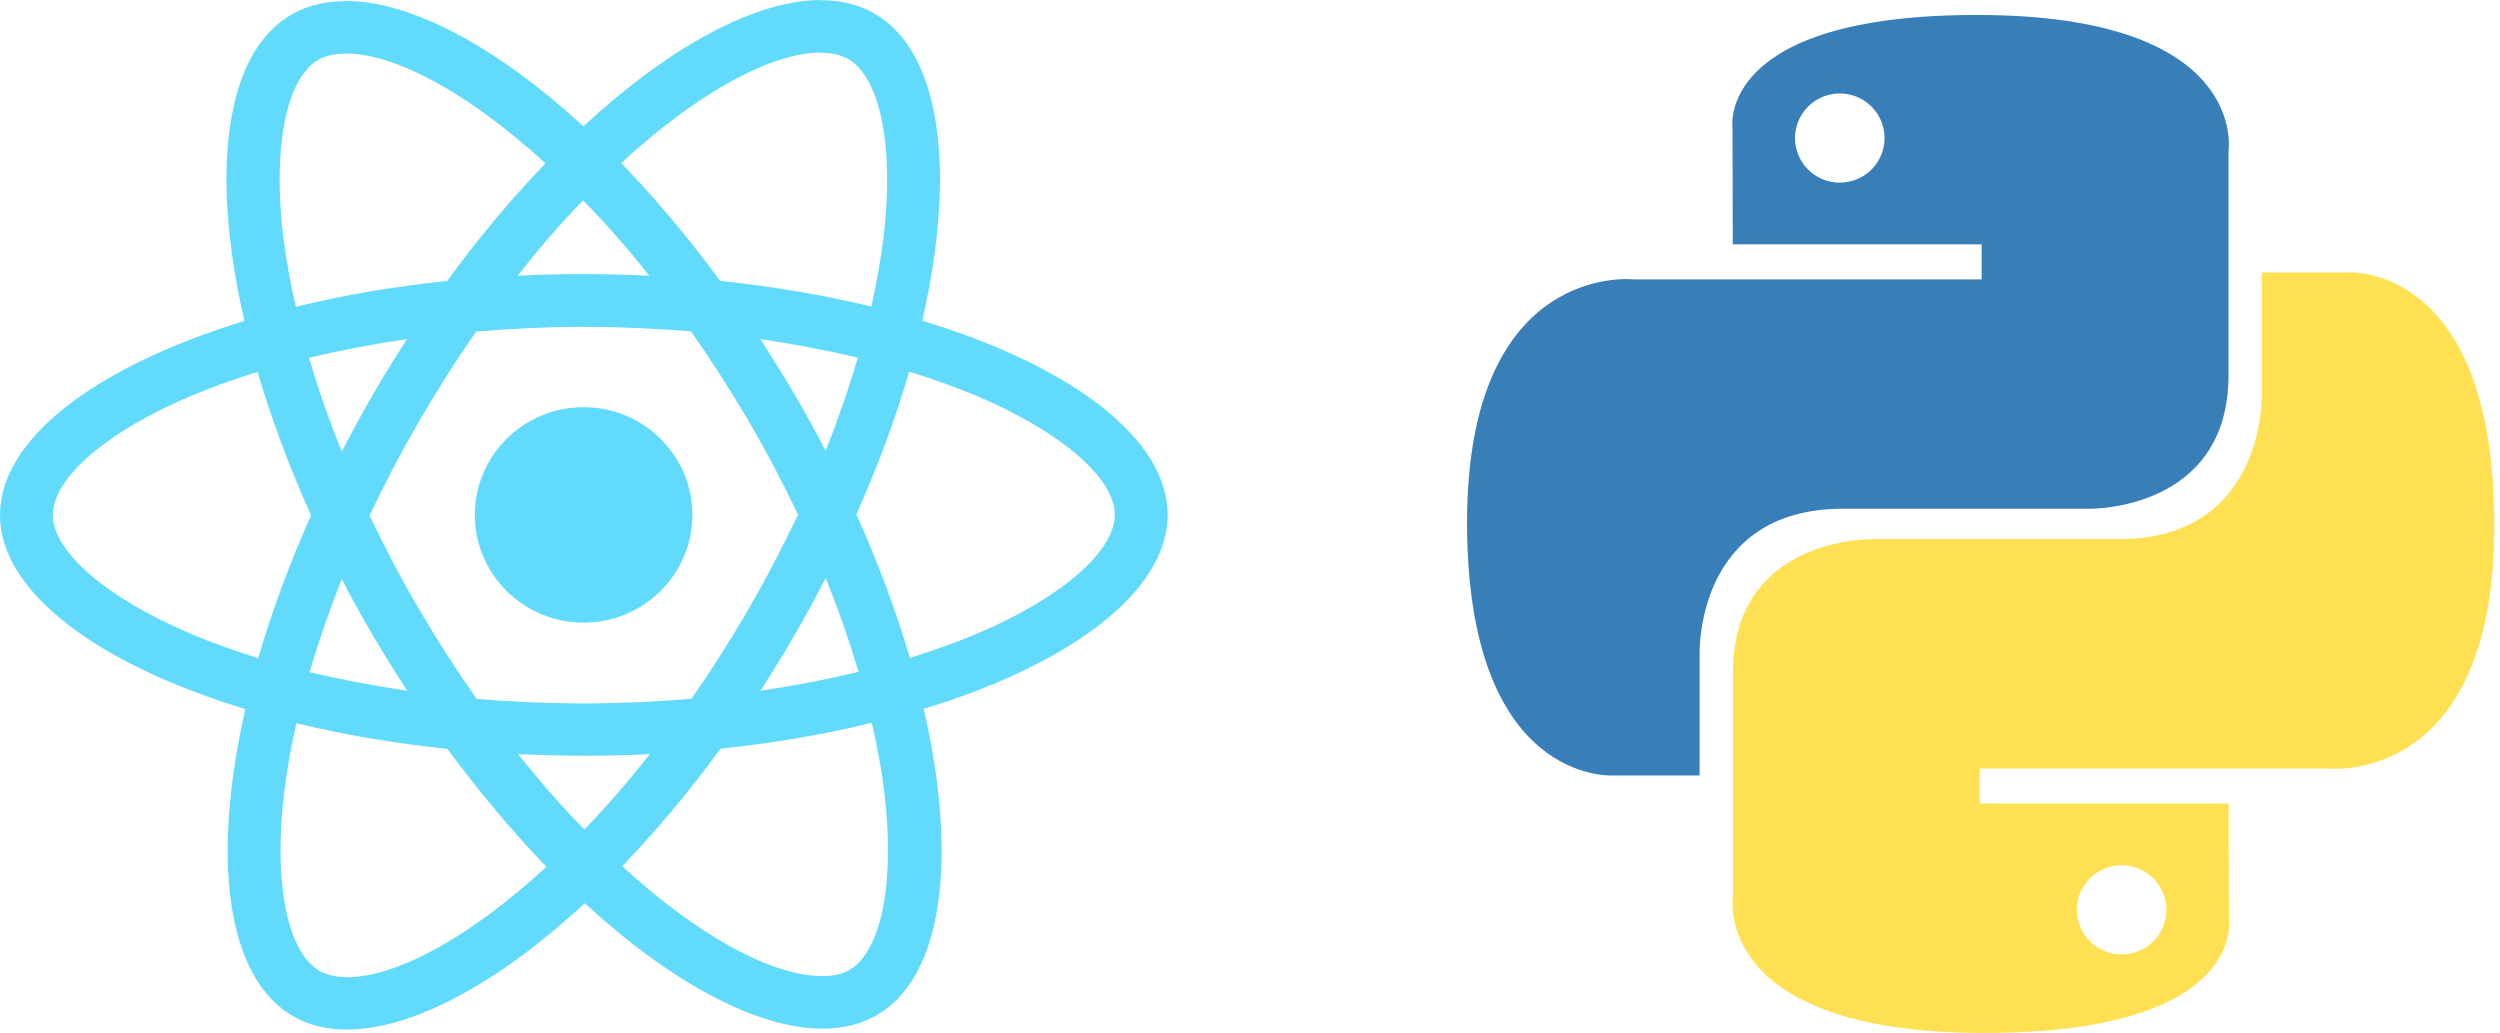 <svg width="167" height="69" viewBox="0 0 167 69" fill="none" xmlns="http://www.w3.org/2000/svg">
<path d="M78 34.396C78 29.28 71.529 24.431 61.608 21.424C63.898 11.413 62.88 3.447 58.397 0.897C57.363 0.299 56.155 0.016 54.835 0.016V3.526C55.567 3.526 56.155 3.668 56.648 3.935C58.81 5.163 59.748 9.839 59.017 15.852C58.842 17.332 58.556 18.89 58.206 20.48C55.09 19.724 51.687 19.142 48.11 18.764C45.964 15.852 43.738 13.207 41.496 10.893C46.679 6.124 51.544 3.51 54.851 3.51V0C50.479 0 44.755 3.085 38.968 8.438C33.181 3.117 27.457 0.063 23.085 0.063V3.573C26.376 3.573 31.257 6.171 36.44 10.909C34.214 13.223 31.989 15.852 29.874 18.764C26.281 19.142 22.878 19.724 19.762 20.496C19.397 18.922 19.126 17.395 18.936 15.931C18.188 9.917 19.11 5.242 21.257 3.998C21.734 3.715 22.354 3.589 23.085 3.589V0.079C21.75 0.079 20.541 0.362 19.492 0.96C15.024 3.51 14.023 11.46 16.328 21.44C6.439 24.463 0 29.295 0 34.396C0 39.512 6.471 44.36 16.392 47.367C14.102 57.379 15.12 65.344 19.603 67.894C20.637 68.492 21.845 68.775 23.181 68.775C27.553 68.775 33.276 65.69 39.064 60.338C44.851 65.659 50.574 68.713 54.947 68.713C56.282 68.713 57.49 68.429 58.54 67.831C63.007 65.281 64.009 57.331 61.704 47.351C71.561 44.344 78 39.496 78 34.396ZM57.3 23.896C56.711 25.927 55.98 28.02 55.153 30.114C54.501 28.855 53.818 27.595 53.071 26.336C52.339 25.076 51.56 23.849 50.781 22.652C53.039 22.983 55.217 23.392 57.3 23.896ZM50.018 40.661C48.778 42.786 47.506 44.801 46.186 46.674C43.817 46.879 41.417 46.989 39 46.989C36.599 46.989 34.199 46.879 31.846 46.69C30.526 44.817 29.238 42.817 27.998 40.708C26.79 38.646 25.693 36.552 24.691 34.443C25.677 32.334 26.79 30.224 27.982 28.162C29.222 26.037 30.494 24.022 31.814 22.149C34.183 21.944 36.583 21.834 39 21.834C41.401 21.834 43.801 21.944 46.154 22.133C47.474 24.006 48.762 26.005 50.002 28.115C51.21 30.177 52.307 32.27 53.309 34.38C52.307 36.489 51.21 38.599 50.018 40.661ZM55.153 38.614C56.012 40.724 56.743 42.833 57.347 44.88C55.265 45.383 53.071 45.808 50.797 46.139C51.576 44.927 52.355 43.683 53.086 42.408C53.818 41.149 54.501 39.874 55.153 38.614ZM39.032 55.411C37.553 53.9 36.075 52.215 34.612 50.373C36.043 50.436 37.505 50.484 38.984 50.484C40.479 50.484 41.957 50.452 43.404 50.373C41.973 52.215 40.495 53.9 39.032 55.411ZM27.203 46.139C24.945 45.808 22.767 45.399 20.684 44.895C21.273 42.865 22.004 40.771 22.831 38.677C23.483 39.937 24.166 41.196 24.914 42.455C25.661 43.715 26.424 44.943 27.203 46.139ZM38.952 13.38C40.431 14.892 41.91 16.576 43.372 18.418C41.941 18.355 40.479 18.308 39 18.308C37.505 18.308 36.027 18.339 34.58 18.418C36.011 16.576 37.49 14.892 38.952 13.38ZM27.187 22.652C26.408 23.864 25.629 25.108 24.898 26.383C24.166 27.642 23.483 28.902 22.831 30.161C21.972 28.052 21.241 25.942 20.637 23.896C22.72 23.408 24.914 22.983 27.187 22.652ZM12.799 42.361C7.17 39.984 3.53 36.867 3.53 34.396C3.53 31.924 7.17 28.792 12.799 26.43C14.166 25.848 15.66 25.328 17.203 24.84C18.109 27.926 19.301 31.137 20.78 34.427C19.317 37.701 18.141 40.897 17.25 43.967C15.676 43.479 14.182 42.943 12.799 42.361ZM21.352 64.856C19.19 63.628 18.252 58.953 18.983 52.939C19.158 51.46 19.444 49.901 19.794 48.311C22.91 49.067 26.313 49.649 29.89 50.027C32.036 52.939 34.262 55.584 36.504 57.898C31.321 62.668 26.456 65.281 23.149 65.281C22.433 65.265 21.829 65.123 21.352 64.856ZM59.064 52.861C59.812 58.874 58.889 63.549 56.743 64.793C56.266 65.076 55.646 65.202 54.915 65.202C51.624 65.202 46.743 62.605 41.56 57.867C43.786 55.553 46.011 52.924 48.126 50.011C51.719 49.634 55.121 49.051 58.238 48.28C58.603 49.87 58.889 51.397 59.064 52.861ZM65.186 42.361C63.818 42.943 62.324 43.463 60.782 43.951C59.875 40.865 58.683 37.654 57.204 34.364C58.667 31.09 59.843 27.894 60.734 24.825C62.308 25.313 63.802 25.848 65.201 26.43C70.83 28.807 74.47 31.924 74.47 34.396C74.454 36.867 70.814 40 65.186 42.361Z" fill="#61DAFB"/>
<path d="M38.984 41.59C42.997 41.59 46.25 38.369 46.25 34.396C46.25 30.422 42.997 27.202 38.984 27.202C34.972 27.202 31.719 30.422 31.719 34.396C31.719 38.369 34.972 41.59 38.984 41.59Z" fill="#61DAFB"/>
<path d="M132.064 1C114.643 1 115.731 8.525 115.731 8.525L115.75 16.322H132.375V18.662H109.147C109.147 18.662 98 17.403 98 34.912C98 52.421 107.73 51.8 107.73 51.8H113.536V43.675C113.536 43.675 113.223 33.983 123.111 33.983H139.599C139.599 33.983 148.863 34.133 148.863 25.065V10.073C148.863 10.073 150.27 1 132.064 1ZM122.897 6.243C123.29 6.243 123.679 6.319 124.042 6.469C124.405 6.619 124.735 6.838 125.013 7.115C125.291 7.391 125.511 7.72 125.661 8.082C125.811 8.443 125.888 8.831 125.888 9.222C125.888 9.613 125.811 10.001 125.661 10.362C125.511 10.724 125.291 11.053 125.013 11.329C124.735 11.606 124.405 11.825 124.042 11.975C123.679 12.124 123.29 12.201 122.897 12.201C122.505 12.201 122.115 12.124 121.752 11.975C121.389 11.825 121.06 11.606 120.782 11.329C120.504 11.053 120.284 10.724 120.134 10.362C119.983 10.001 119.906 9.613 119.907 9.222C119.906 8.831 119.983 8.443 120.134 8.082C120.284 7.72 120.504 7.391 120.782 7.115C121.06 6.838 121.389 6.619 121.752 6.469C122.115 6.319 122.505 6.243 122.897 6.243Z" fill="url(#paint0_linear_3707_1750)"/>
<path d="M132.559 69C149.979 69 148.892 61.475 148.892 61.475L148.872 53.679H132.248V51.338H155.475C155.475 51.338 166.622 52.597 166.622 35.088C166.622 17.578 156.893 18.2 156.893 18.2H151.086V26.324C151.086 26.324 151.399 36.016 141.511 36.016H125.023C125.023 36.016 115.76 35.867 115.76 44.935V59.927C115.76 59.927 114.353 69 132.558 69H132.559ZM141.725 63.758C141.332 63.758 140.943 63.681 140.58 63.532C140.217 63.382 139.888 63.163 139.61 62.886C139.332 62.609 139.112 62.281 138.962 61.919C138.811 61.557 138.734 61.17 138.735 60.779C138.734 60.387 138.811 60 138.961 59.638C139.112 59.276 139.332 58.948 139.61 58.671C139.887 58.394 140.217 58.175 140.58 58.025C140.943 57.876 141.332 57.799 141.725 57.799C142.118 57.799 142.507 57.876 142.87 58.025C143.233 58.175 143.563 58.394 143.841 58.671C144.119 58.948 144.339 59.276 144.489 59.638C144.639 59.999 144.716 60.387 144.716 60.778C144.716 61.169 144.639 61.557 144.489 61.919C144.339 62.28 144.119 62.609 143.841 62.886C143.563 63.162 143.233 63.382 142.87 63.531C142.507 63.681 142.118 63.758 141.725 63.758Z" fill="url(#paint1_linear_3707_1750)"/>
<defs>
<linearGradient id="paint0_linear_3707_1750" x1="757.458" y1="612.619" x2="4145.05" y2="3979.51" gradientUnits="userSpaceOnUse">
<stop stop-color="#387EB8"/>
<stop offset="1" stop-color="#366994"/>
</linearGradient>
<linearGradient id="paint1_linear_3707_1750" x1="1089.12" y1="1063.67" x2="4727.66" y2="4516.73" gradientUnits="userSpaceOnUse">
<stop stop-color="#FFE052"/>
<stop offset="1" stop-color="#FFC331"/>
</linearGradient>
</defs>
</svg>
